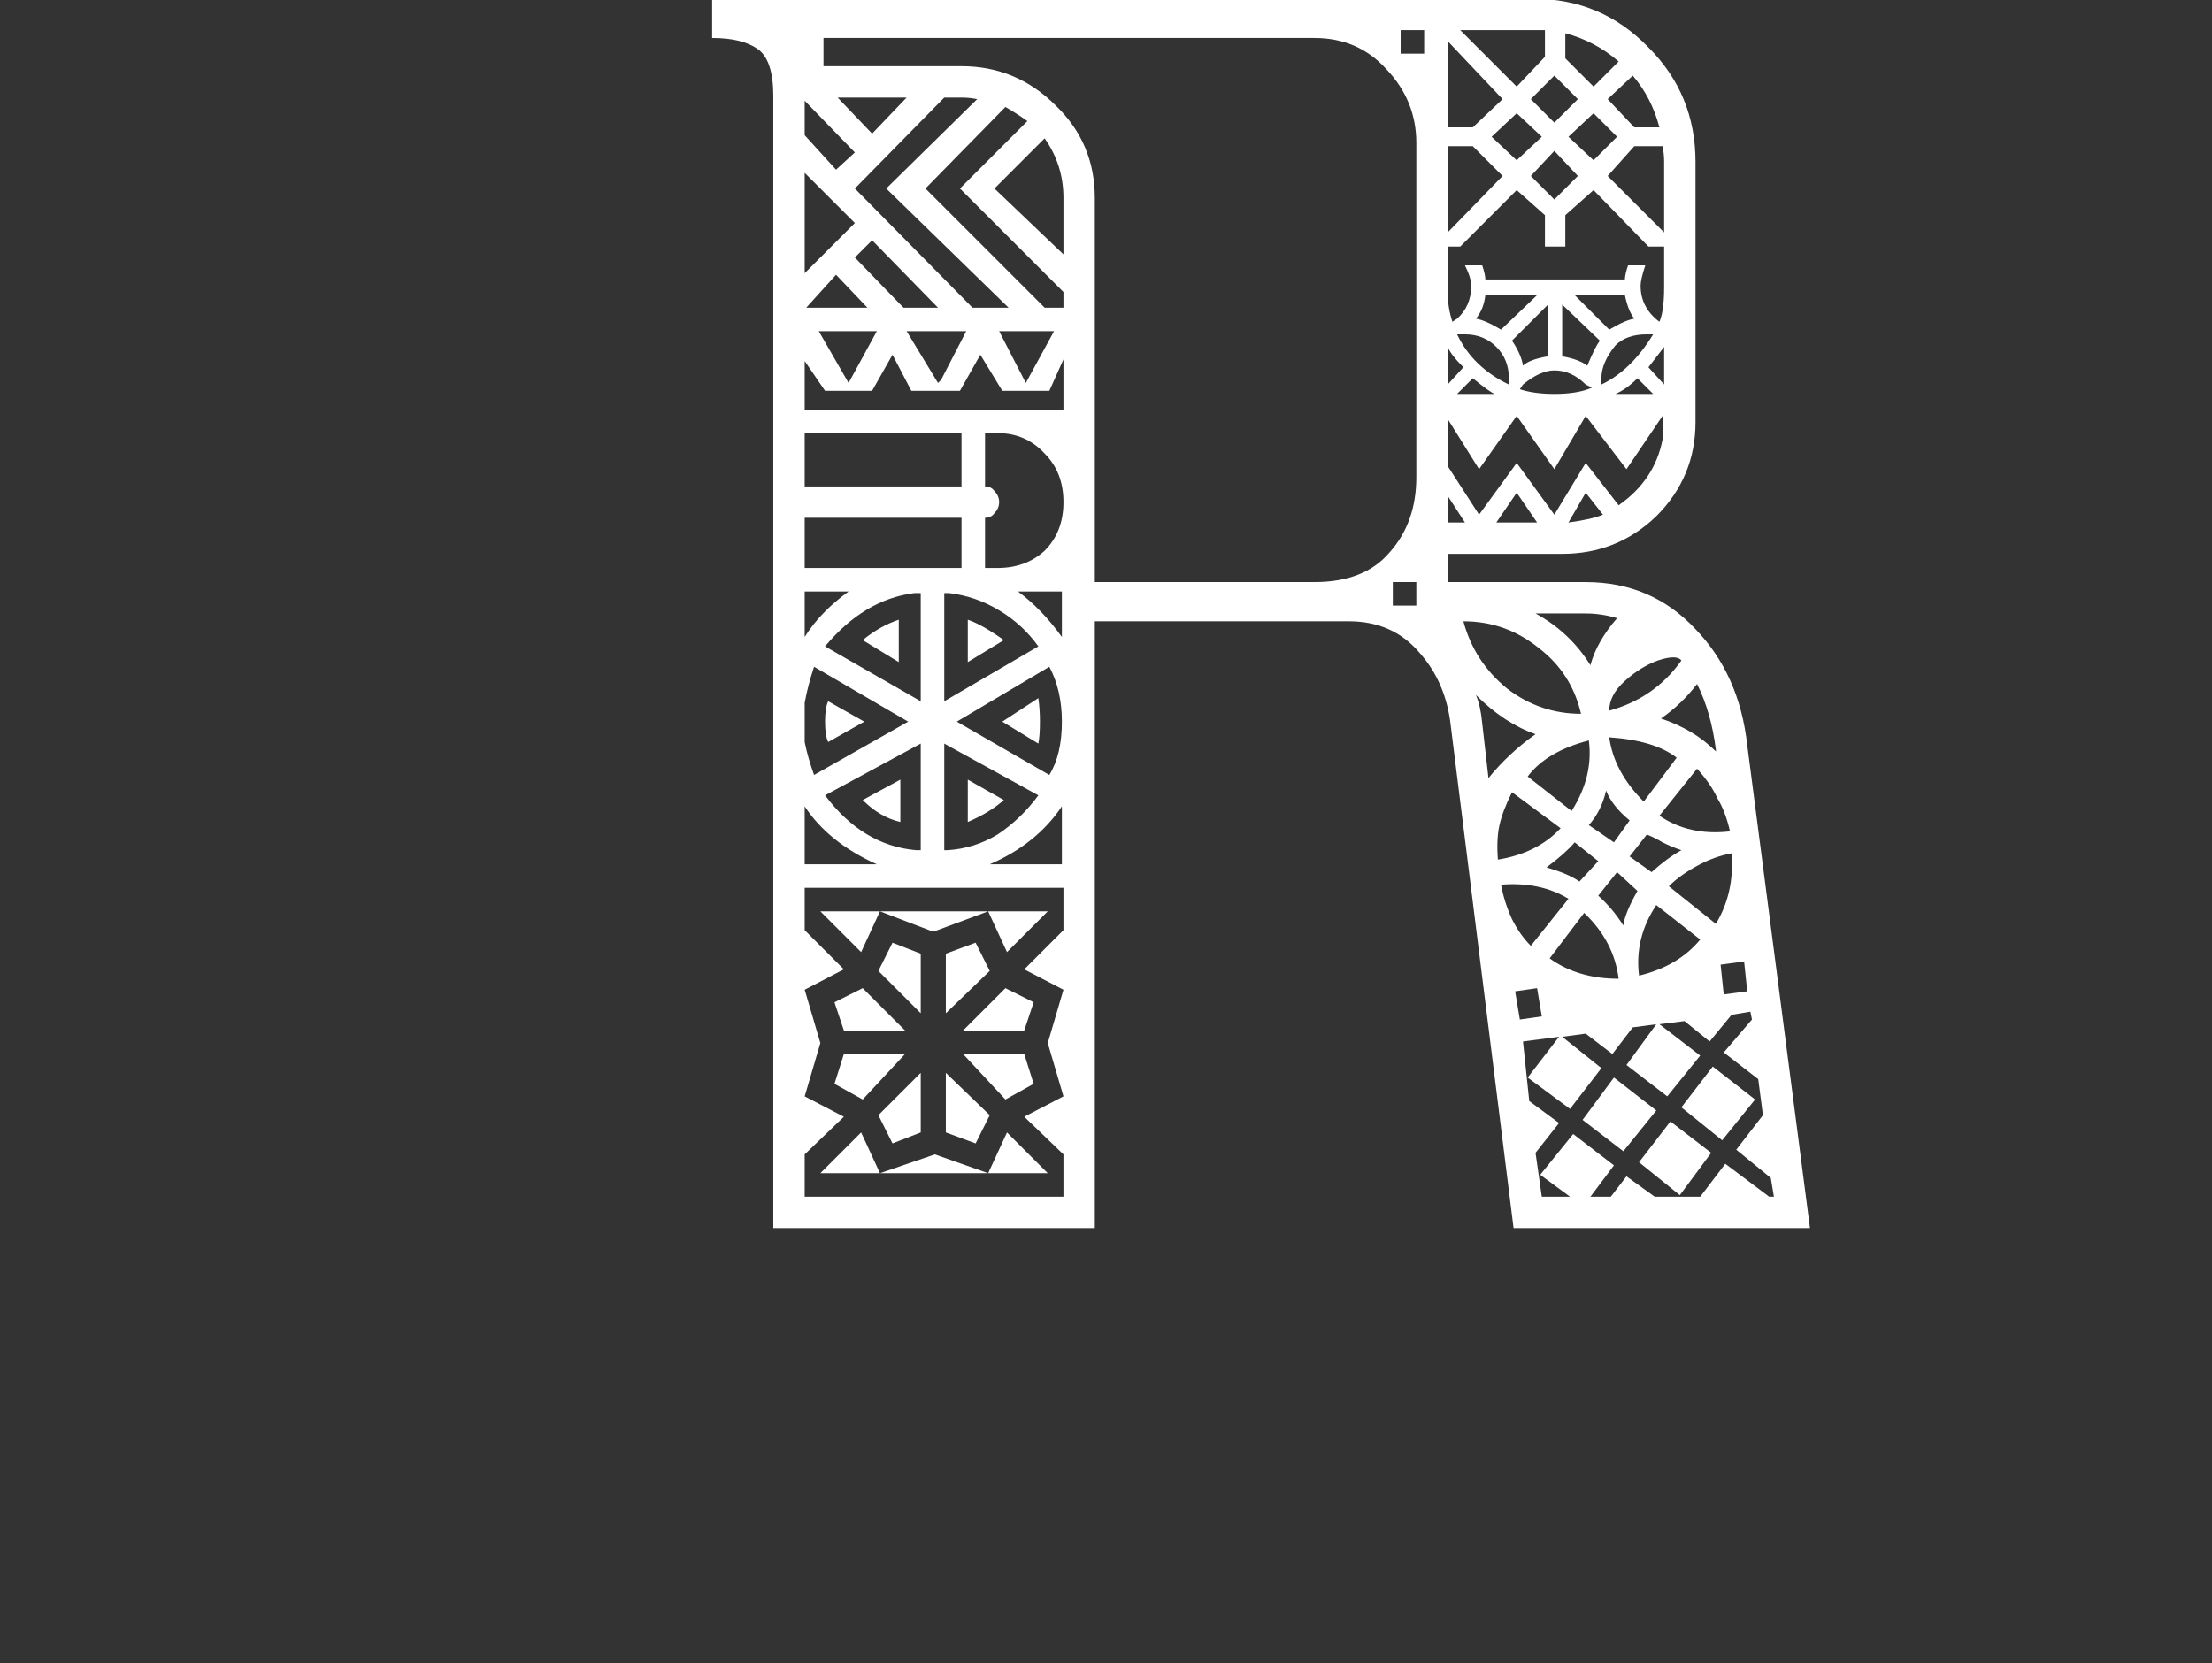 <svg width="488" height="367" viewBox="0 0 488 367" fill="none" xmlns="http://www.w3.org/2000/svg">
<rect x="0" y="0" width="488" height="367" fill="#333333" stroke="none"/>
<g clip-path="url(#clip0_2360_2573)">
<path d="M170.604 21.188C170.604 15.883 169.451 12.423 167.144 10.808C164.837 9.193 161.493 8.386 157.11 8.386V-0.264H338.414C348.333 -0.264 356.752 3.311 363.672 10.462C370.592 17.382 374.052 25.801 374.052 35.72V93.156C374.052 101.229 371.169 108.149 365.402 113.916C359.635 119.452 352.715 122.22 344.642 122.22H319.384V128.448H349.832C359.52 128.448 367.593 131.908 374.052 138.828C380.511 145.517 384.317 154.052 385.47 164.432L399.31 271H333.916L320.076 160.28C319.384 153.821 317.077 148.401 313.156 144.018C309.235 139.405 304.045 137.098 297.586 137.098H241.534V271H170.604V21.188ZM189.98 249.894L194.132 258.89H180.984L189.98 249.894ZM206.242 254.738L218.006 258.89H194.132L206.242 254.738ZM193.786 246.088L203.128 236.746V249.894L196.9 252.316L193.786 246.088ZM184.098 239.168L186.174 232.594H199.668L190.326 242.628L184.098 239.168ZM208.664 249.894V236.746L218.352 246.088L215.238 252.316L208.664 249.894ZM184.098 221.176L190.326 218.062L199.668 227.404H186.174L184.098 221.176ZM234.614 264.08V254.738L225.964 246.434L234.614 241.936L231.154 230.172L234.614 218.408L225.964 213.91L234.614 205.26V195.918H177.524V205.26L186.174 213.91L177.524 218.408L180.984 230.172L177.524 241.936L186.174 246.434L177.524 254.738V264.08H234.614ZM222.158 249.894L231.154 258.89H218.006L222.158 249.894ZM180.984 201.108H194.132L189.98 210.104L180.984 201.108ZM193.786 214.256L196.9 208.028L203.128 210.45V223.598L193.786 214.256ZM212.47 232.594H225.964L228.04 239.168L221.812 242.628L212.47 232.594ZM221.812 218.062L228.04 221.176L225.964 227.404H212.47L221.812 218.062ZM208.664 210.45L215.238 208.028L218.352 214.256L208.664 223.598V210.45ZM193.44 190.728C186.289 187.499 180.984 183.231 177.524 177.926V190.728H193.44ZM194.132 201.108H218.006L205.896 205.606L194.132 201.108ZM203.128 187.614V164.086L182.022 175.504C187.558 182.885 194.247 186.922 202.09 187.614H203.128ZM198.63 181.386C195.631 180.694 192.863 179.079 190.326 176.542L198.63 172.044V181.386ZM218.006 201.108H231.154L222.158 210.104L218.006 201.108ZM182.714 163.74C182.253 162.817 182.022 161.318 182.022 159.242C182.022 157.166 182.253 155.667 182.714 154.744L190.672 159.242L182.714 163.74ZM200.36 159.242L179.6 147.132C178.677 149.9 177.985 152.553 177.524 155.09V163.74C177.985 166.047 178.677 168.469 179.6 171.006L200.36 159.242ZM213.508 172.044L221.466 176.542C219.39 178.387 216.737 180.002 213.508 181.386V172.044ZM234.268 190.728V177.926C230.577 183.462 225.272 187.729 218.352 190.728H234.268ZM209.01 187.614C212.931 187.383 216.622 186.23 220.082 184.154C223.542 181.847 226.541 178.964 229.078 175.504L208.318 164.086V187.614H209.01ZM177.524 140.558C179.831 136.867 183.06 133.523 187.212 130.524H177.524V140.558ZM203.128 130.87H201.744C194.363 131.793 187.789 135.714 182.022 142.634L203.128 154.744V130.87ZM190.326 141.25C192.863 139.174 195.516 137.675 198.284 136.752V146.094L190.326 141.25ZM231.5 171.006C233.345 168.007 234.268 164.086 234.268 159.242C234.268 154.629 233.345 150.592 231.5 147.132L211.086 159.242L231.5 171.006ZM221.12 159.242L229.078 154.052C229.309 155.667 229.424 157.397 229.424 159.242C229.424 161.318 229.309 162.933 229.078 164.086L221.12 159.242ZM212.124 125.334V114.262H177.524V125.334H212.124ZM229.078 142.634C226.771 139.405 223.888 136.752 220.428 134.676C216.968 132.6 213.277 131.331 209.356 130.87H208.318V154.744L229.078 142.634ZM213.508 136.752C215.584 137.444 218.237 138.943 221.466 141.25L213.508 146.094V136.752ZM212.124 107.342V95.578H177.524V107.342H212.124ZM234.268 130.524H224.58C228.04 133.061 231.269 136.406 234.268 140.558V130.524ZM193.44 73.088H180.638L187.212 84.506L193.44 73.088ZM349.14 247.126L356.06 237.784L365.402 245.05L358.136 254.046L349.14 247.126ZM220.082 125.334C224.234 125.334 227.694 124.065 230.462 121.528C233.23 118.76 234.614 115.185 234.614 110.802C234.614 106.419 233.23 102.844 230.462 100.076C227.694 97.077 224.234 95.578 220.082 95.578H217.314V107.342C218.237 107.342 218.929 107.688 219.39 108.38C220.082 109.072 220.428 109.879 220.428 110.802C220.428 111.725 220.082 112.532 219.39 113.224C218.929 113.916 218.237 114.262 217.314 114.262V125.334H220.082ZM340.144 224.29L339.106 218.062L334.262 218.754L335.3 224.982L340.144 224.29ZM346.372 264.08L339.798 259.236L347.064 250.24L356.06 257.16L350.87 264.08H355.368L358.828 259.582L365.056 264.08H375.09L380.626 256.814L390.314 264.08H391.352L390.66 259.928L383.048 253.7L388.93 246.088L387.892 238.13L380.28 232.248L386.508 224.982L386.162 223.252L382.01 223.944L377.166 229.826L371.63 225.328L366.094 226.02L375.09 232.94L367.824 241.936L358.828 235.016L365.402 226.02L360.212 226.712L355.714 232.594L349.832 228.096L344.642 228.788L353.292 235.708L346.372 244.704L337.03 237.784L343.95 228.788L335.992 229.826L337.376 242.974L343.95 247.818L338.76 254.392L340.144 264.08H346.372ZM361.596 256.468L368.516 247.472L377.512 254.392L370.592 263.734L361.596 256.468ZM191.364 67.898L184.444 60.632L177.87 67.898H191.364ZM234.614 90.388V79.316L231.5 86.236H221.12L216.276 78.278L211.778 86.236H201.052L196.9 78.278L192.402 86.236H182.022L177.524 79.662V90.388H234.614ZM206.934 84.506C206.934 84.506 207.165 84.275 207.626 83.814L213.162 73.088H200.014L206.934 84.506ZM188.596 49.214L177.524 38.142V60.286L188.596 49.214ZM370.938 244.358L377.858 235.362L387.2 242.628L379.934 251.624L370.938 244.358ZM346.026 198.34C341.874 195.803 336.915 194.765 331.148 195.226C331.609 197.763 332.417 200.301 333.57 202.838C334.723 205.145 336.107 207.105 337.722 208.72L346.026 198.34ZM206.934 67.898L192.402 53.02L188.596 56.826L199.322 67.898H206.934ZM357.098 215.986C356.406 210.45 353.869 205.606 349.486 201.454L341.874 211.488C346.026 214.487 351.101 215.986 357.098 215.986ZM232.538 73.088H220.428L226.31 84.506L232.538 73.088ZM188.596 33.644L177.524 22.226V29.838L184.444 37.45L188.596 33.644ZM330.456 189.69C336.223 188.767 340.836 186.461 344.296 182.77L333.57 174.812C332.186 177.58 331.263 180.002 330.802 182.078C330.341 184.154 330.225 186.691 330.456 189.69ZM352.6 190.036L347.41 185.884C346.026 187.499 343.95 189.344 341.182 191.42C344.411 192.343 346.833 193.381 348.448 194.534L352.6 190.036ZM358.136 204.222C358.367 202.377 359.405 199.839 361.25 196.61L356.752 192.458L352.6 197.648C354.676 199.493 356.521 201.685 358.136 204.222ZM361.596 215.294C367.363 213.91 371.861 211.257 375.09 207.336L365.402 199.724C362.173 204.568 360.904 209.758 361.596 215.294ZM222.504 67.898L195.516 41.602L215.584 21.88C214.431 21.649 213.277 21.534 212.124 21.534H208.318L188.596 41.602L214.546 67.898H222.504ZM385.47 218.754L384.778 212.18L379.588 212.872L380.28 219.446L385.47 218.754ZM200.014 21.534H184.79L192.402 29.492L200.014 21.534ZM328.38 171.698C331.379 168.007 334.839 164.778 338.76 162.01C334.147 160.395 329.764 157.512 325.612 153.36C326.304 154.975 326.765 157.051 326.996 159.588L328.38 171.698ZM346.718 178.964C349.947 173.889 351.216 168.699 350.524 163.394C344.296 165.009 339.798 167.661 337.03 171.352L346.718 178.964ZM234.614 67.898V64.438L211.778 41.602L226.656 26.724C225.041 25.571 223.427 24.533 221.812 23.61L204.166 41.602L230.462 67.898H234.614ZM359.52 181.04C356.983 178.964 355.253 176.773 354.33 174.466C353.638 177.465 352.369 180.002 350.524 182.078L356.06 185.884L359.52 181.04ZM364.364 192.458C366.671 190.382 368.862 188.767 370.938 187.614C369.554 187.153 368.17 186.576 366.786 185.884C365.633 185.192 364.479 184.615 363.326 184.154L359.52 188.998L364.364 192.458ZM289.974 128.448C297.355 128.448 302.891 126.257 306.582 121.874C310.503 117.491 312.464 111.955 312.464 105.266V31.568C312.464 25.34 310.273 19.919 305.89 15.306C301.738 10.693 296.433 8.386 289.974 8.386H181.676V14.614H212.124C220.197 14.614 227.117 17.497 232.884 23.264C238.651 28.8 241.534 35.605 241.534 43.678V128.448H289.974ZM312.464 133.638V128.448H307.274V133.638H312.464ZM378.55 203.876C381.318 199.263 382.471 194.073 382.01 188.306C379.473 188.767 376.935 189.69 374.398 191.074C371.861 192.458 369.785 193.957 368.17 195.572L378.55 203.876ZM234.614 43.678C234.614 38.834 233.23 34.451 230.462 30.53L219.39 41.602L234.614 56.134V43.678ZM348.794 157.512C347.41 151.515 344.296 146.671 339.452 142.98C334.608 139.059 329.072 137.098 322.844 137.098C324.459 143.095 327.688 148.055 332.532 151.976C337.376 155.667 342.797 157.512 348.794 157.512ZM369.9 167.2C366.671 164.663 361.711 163.163 355.022 162.702C355.714 167.777 358.251 172.505 362.634 176.888L369.9 167.2ZM381.664 183.462C380.972 180.463 380.049 178.041 378.896 176.196C377.973 174.12 376.474 171.929 374.398 169.622L366.094 180.002C370.477 183.001 375.667 184.154 381.664 183.462ZM350.87 146.786C351.793 143.326 353.753 139.866 356.752 136.406C354.445 135.714 352.139 135.368 349.832 135.368H338.76C343.835 138.136 347.871 141.942 350.87 146.786ZM323.19 115.3L319.384 109.418V115.3H323.19ZM355.022 156.82C361.711 154.975 367.017 151.284 370.938 145.748C370.246 144.825 368.516 144.825 365.748 145.748C363.211 146.671 360.789 148.17 358.482 150.246C356.175 152.322 355.022 154.513 355.022 156.82ZM378.55 165.47C377.858 159.934 376.474 155.09 374.398 150.938C372.091 153.937 369.439 156.474 366.44 158.55C371.284 160.165 375.321 162.587 378.55 165.816V165.47ZM339.106 115.3L334.608 108.726L330.11 115.3H339.106ZM346.026 115.3C349.486 114.839 352.023 114.262 353.638 113.57L349.832 108.726L346.026 115.3ZM329.764 86.928C329.072 86.697 327.457 85.544 324.92 83.468L321.46 86.928H329.764ZM322.844 81.046C320.999 79.201 319.845 77.701 319.384 76.548V84.852L322.844 81.046ZM334.608 102.152L342.912 113.57L349.832 102.152L357.098 111.494C362.403 107.803 365.633 102.959 366.786 96.962V91.772L358.828 103.536L349.832 91.772L342.912 103.536L334.608 91.772L326.304 103.536L319.384 92.464V102.844L326.304 113.57L334.608 102.152ZM332.878 83.468C332.878 80.7 331.955 78.393 330.11 76.548C328.265 74.703 325.958 73.78 323.19 73.78H321.46C323.767 78.624 327.573 82.315 332.878 84.852V83.468ZM342.912 86.928C346.372 86.928 349.14 86.467 351.216 85.544L349.832 84.852C347.756 82.776 345.449 81.738 342.912 81.738C340.836 81.738 338.529 82.776 335.992 84.852L335.3 85.89C337.376 86.582 339.913 86.928 342.912 86.928ZM339.106 65.13H327.688C327.457 67.206 326.765 68.936 325.612 70.32C326.996 70.551 328.841 71.358 331.148 72.742L339.106 65.13ZM335.992 80.7C336.915 79.777 338.76 79.085 341.528 78.624V67.206L333.57 75.164C334.954 77.24 335.761 79.085 335.992 80.7ZM350.178 80.7C351.331 77.932 352.254 76.087 352.946 75.164L344.642 67.206V78.624C347.179 79.085 349.025 79.777 350.178 80.7ZM364.71 86.928L361.25 83.468C359.635 85.083 358.021 86.236 356.406 86.928H364.71ZM353.292 84.852C357.675 82.776 361.481 79.085 364.71 73.78H363.326C360.327 73.78 358.021 74.587 356.406 76.202C354.33 78.739 353.292 81.161 353.292 83.468V84.852ZM331.494 38.834L324.92 32.26H319.384V51.29L331.494 38.834ZM367.132 76.548L363.672 81.046L367.132 84.852V76.548ZM355.022 72.742C357.329 71.358 359.174 70.551 360.558 70.32C359.635 69.167 358.943 67.437 358.482 65.13H347.41L355.022 72.742ZM321.46 70.32C323.536 68.475 324.574 66.053 324.574 63.054C324.574 61.901 324.113 60.401 323.19 58.556H326.996C327.457 59.94 327.688 60.978 327.688 61.67H358.482C358.482 60.978 358.713 59.94 359.174 58.556H362.98C362.288 60.632 361.942 62.131 361.942 63.054C361.942 66.283 363.326 68.936 366.094 71.012C366.786 69.397 367.132 66.86 367.132 63.4V54.404H363.672L351.562 41.948L345.334 47.484V54.404H340.836V47.484L334.608 41.948L322.152 54.404H319.384V64.438C319.384 66.745 319.73 68.936 320.422 71.012L321.46 70.32ZM314.194 11.846V6.656H309.004V11.846H314.194ZM348.102 38.834L342.912 33.298L337.722 38.834L342.912 44.024L348.102 38.834ZM340.144 30.184L334.608 24.994L329.072 30.184L334.608 35.374L340.144 30.184ZM324.92 28.108L331.494 21.88L319.384 9.078V28.108H324.92ZM340.836 12.538V6.656H322.152L334.608 19.112L340.836 12.538ZM367.132 35.72C367.132 34.567 367.017 33.413 366.786 32.26H360.558L354.676 38.834L367.132 51.29V35.72ZM348.102 21.88L342.912 16.69L337.722 21.88L342.912 27.07L348.102 21.88ZM356.752 30.184L351.562 24.994L346.026 30.184L351.562 35.374L356.752 30.184ZM357.098 13.576C353.638 10.577 349.717 8.501 345.334 7.348V12.884L351.562 19.112L357.098 13.576ZM366.094 28.108C364.941 23.725 362.98 19.919 360.212 16.69L354.676 21.88L360.558 28.108H366.094Z" fill="white"/>
</g>
<defs>
<clipPath id="clip0_2360_2573">
<rect width="488" height="367" fill="white"/>
</clipPath>
</defs>
</svg>
